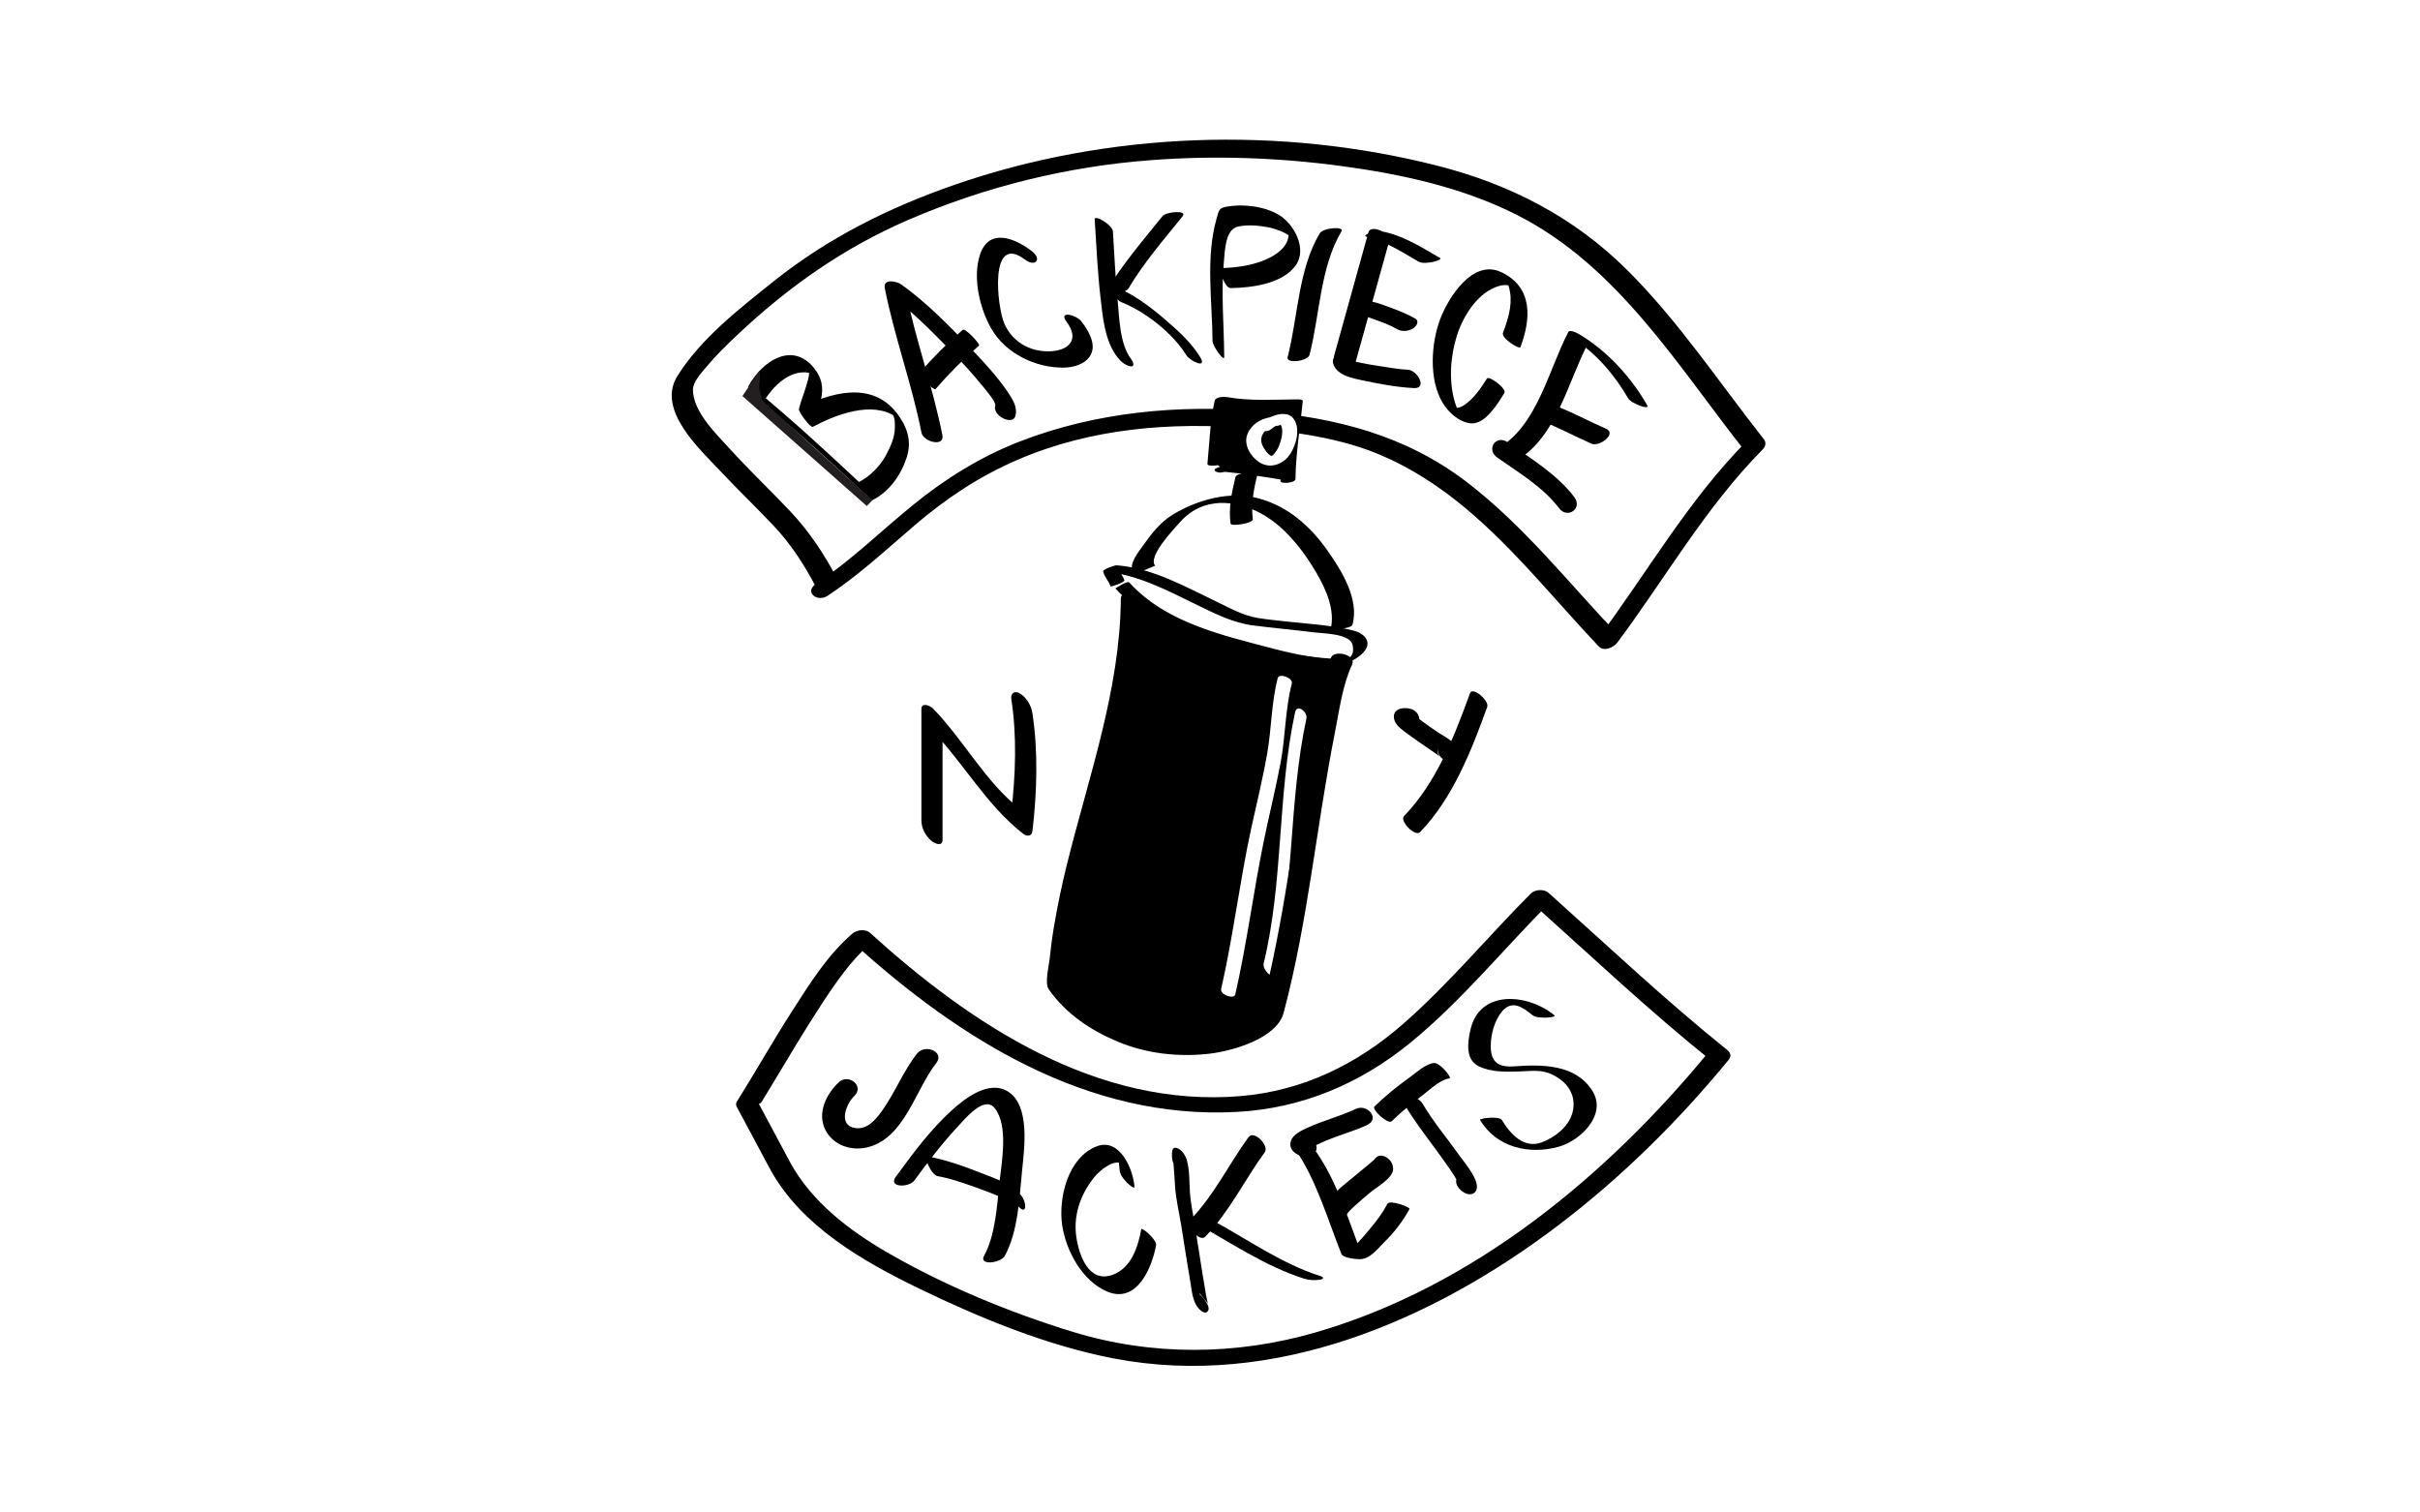 <?xml version="1.0" encoding="utf-8"?>
<!-- Generator: Adobe Illustrator 16.0.4, SVG Export Plug-In . SVG Version: 6.00 Build 0)  -->
<!DOCTYPE svg PUBLIC "-//W3C//DTD SVG 1.1//EN" "http://www.w3.org/Graphics/SVG/1.1/DTD/svg11.dtd">
<svg version="1.1" id="Layer_1" xmlns="http://www.w3.org/2000/svg" xmlns:xlink="http://www.w3.org/1999/xlink" x="0px" y="0px"
	 width="800px" height="500px" viewBox="0 0 800 500" enable-background="new 0 0 800 500" xml:space="preserve">
<g>
	<path d="M273.631,196.94c10.378-6.888,19.498-15.381,28.938-23.457c10.253-8.769,21.265-16.064,33.675-21.421
		c24.566-10.604,50.862-12.571,77.256-10.523c0,0,2.273-7.528,9.184-6.394c7.912,1.299,6.152,8.065,6.152,8.065
		c8.087,1.186,16.185,2.94,23.521,5.621c10.39,3.796,19.977,9.574,28.659,16.376c17.828,13.966,31.968,32.111,47.471,48.466
		c1.79,1.89,4.979,0.344,6.234-1.339c15.905-21.341,29.118-44.668,47.941-63.711c0.967-0.979,1.321-2.307,0.426-3.441
		c-14.88-18.857-28.243-39.099-45.352-56.082c-17.501-17.373-38.667-28.226-62.437-34.283
		c-52.086-13.274-108.983-11.316-159.729,6.27c-21.613,7.49-41.882,17.562-59.788,31.885c-11.272,9.016-24.139,18.942-31.853,31.337
		c-6.964,11.19,7.321,24.094,14.257,31.483c5.755,6.131,11.835,11.947,17.606,18.062c5.661,5.997,10.179,12.971,13.98,20.28
		c1.667,3.203,8.548,0.235,6.917-2.9c-4.188-8.049-9.229-15.606-15.452-22.2c-6.641-7.036-13.665-13.692-20.174-20.856
		c-4.463-4.913-11.952-12.122-11.992-19.31c-0.015-2.669,2.831-5.639,4.396-7.531c3.153-3.809,6.733-7.272,10.323-10.663
		c16.76-15.831,35.227-28.825,56.475-37.988c25.604-11.04,52.555-17.662,80.342-19.759c20.935-1.58,42.092-0.834,62.89,1.97
		c19.874,2.68,40.108,7.083,58.085,16.212c33.236,16.88,53.03,49.847,75.383,78.173c0.142-1.147,0.283-2.294,0.426-3.441
		c-19.234,19.458-32.769,43.262-49.02,65.067c2.078-0.446,4.156-0.893,6.234-1.339c-16.167-17.058-30.906-35.785-49.659-50.164
		c-20.303-15.565-43.385-21.357-68.506-23.483c-26.704-2.26-54.06,0.264-79.171,9.963c-12.923,4.991-24.689,12.294-35.408,21.009
		c-10.699,8.699-20.533,18.427-32.058,26.077C265.685,195.708,270.17,199.237,273.631,196.94L273.631,196.94z"/>
</g>
<g>
	<path d="M253.059,134.032c11.905,9.727,23.174,20.172,34.407,30.657c0.087,0.082,0.698,0.78,0.948,0.653
		c5.645-2.858,9.472-8.34,11.368-14.265c1.746-5.456-0.021-10.275-3.39-14.602c-8.23-10.571-21.912-6.868-32.281-1.292
		c1.536,1.973,3.072,3.945,4.607,5.918c1.766-7.141,5.629-12.697,0.534-19.239c-7.098-9.116-17.14-2.742-21.807,5.746
		c-0.765,1.391,4.721,5.712,4.607,5.918c3.223-5.861,9.667-12.368,16.905-9.912c-2.23-0.757-1.45-3.509-1.471-0.491
		c-0.011,1.501-0.539,3.06-0.964,4.484c-0.759,2.544-1.774,4.994-2.413,7.575c-0.236,0.955,3.828,6.337,4.607,5.918
		c7.436-3.999,19.638-8.718,27.419-3.285c-1.306-2.053-1.487-1.934-0.542,0.357c0.301,1.138,0.25,2.354,0.219,3.516
		c-0.077,2.891-1.338,5.739-2.636,8.26c-2.05,3.979-5.38,7.454-9.372,9.475c0.316,0.218,0.633,0.436,0.949,0.653
		c-11.523-10.754-23.073-21.483-35.285-31.46c-1.16-0.948,0.15,1.253,0.297,1.474C250.688,131.48,251.759,132.97,253.059,134.032
		L253.059,134.032z"/>
</g>
<g>
	<path d="M311.531,143.853c-3.186-16.124-8.934-31.6-12.12-47.724c-1.823,0.419-3.646,0.838-5.47,1.257
		c7.289,5.213,13.764,11.861,20.027,18.224c3.668,3.727,7.227,7.572,10.53,11.627c0.902,1.108,4.891,5.65,4.513,6.869
		c-1.024,3.292,5.658,6.613,6.617,3.529c0.945-3.039-1.077-5.979-2.738-8.397c-3.279-4.775-7.23-9.063-11.211-13.256
		c-7.299-7.688-15.049-15.736-23.703-21.924c-1.522-1.088-6.141-2.135-5.471,1.257c3.187,16.124,8.934,31.6,12.121,47.724
		C305.234,146.112,312.328,147.881,311.531,143.853L311.531,143.853z"/>
</g>
<g>
	<path d="M309.262,128.627c4.449-5.153,9.24-9.944,14.394-14.393c0.499-0.431-4.589-5.905-5.396-5.209
		c-5.153,4.449-9.944,9.24-14.394,14.393C303.219,124.167,308.778,129.188,309.262,128.627L309.262,128.627z"/>
</g>
<g>
	<path d="M340.994,82.934c-5.837-4.38-14.146-7.605-17.063,1.349c-2.458,7.542-0.043,17.754,3.808,24.417
		c4.706,8.146,14.535,12.896,23.762,12.833c3.357-0.023,7.41-1.097,9.082-4.275c1.941-3.691-0.949-8.143-3.089-11.006
		c-1.575-2.109-7.825-3.772-4.896,0.149c4.514,6.041,0.541,9.699-6.021,9.744c-6.432,0.044-11.957-3.296-14.546-9.104
		c-2.398-5.382-5.192-30.231,6.766-21.258C342.375,88.47,344.591,85.633,340.994,82.934L340.994,82.934z"/>
</g>
<g>
	<path d="M361.879,72.477c0.559,8.635,0.934,17.276,1.922,25.877c0.751,6.533,1.418,14.472,5.662,19.826
		c0.998,1.26,2.58,2.706,4.258,2.907c1.67,0.201,0.766-1.706,0.238-2.372c-3.911-4.934-3.951-14.238-4.547-20.154
		c-0.738-7.32-1.031-14.675-1.506-22.015C367.762,74.299,361.775,70.866,361.879,72.477L361.879,72.477z"/>
</g>
<g>
	<path d="M373.054,95.34c5.125-8.574,11.638-16.077,17.881-23.832c1.725-2.143-5.433-1.544-6.632-0.055
		c-6.455,8.018-13.182,15.787-18.48,24.65C364.997,97.485,371.908,97.255,373.054,95.34L373.054,95.34z"/>
</g>
<g>
	<path d="M370.619,99.852c7.848,3.085,17.07,10.266,21.521,17.515c1.231,2.004,7.139,4.794,4.59,0.646
		c-2.979-4.853-7.457-8.862-11.744-12.529c-5.021-4.297-10.535-8.426-16.729-10.861C364.595,93.183,368.811,99.141,370.619,99.852
		L370.619,99.852z"/>
</g>
<g>
	<path d="M404.701,118.055c-0.063-10.56-1.099-21.107-0.103-31.653c0.345-3.659,0.455-10.642,4.729-11.519
		c3.24-0.665,6.653-0.36,9.873,0.245c1.338,0.251,2.63,0.68,3.903,1.152c0.592,0.235,1.169,0.502,1.731,0.801
		c0.385,0.24,0.771,0.48,1.156,0.72c0.902,0.708,0.892,0.709-0.033,0.004c-0.201,3.326-2.943,5.571-5.605,7.056
		c-4.946,2.758-11.485,3.687-17.089,3.77c-0.261,0.004,1.474,6.635,3.555,6.604c6.99-0.104,17.192-1.402,21.548-7.54
		c3.879-5.466-0.629-13.791-5.749-16.751c-3.566-2.062-7.567-2.833-11.646-3.005c-1.744-0.073-3.476,0.071-5.197,0.339
		c-2.821,0.438-2.81,1.196-3.587,3.924c-3.705,12.995-1.429,27.295-1.349,40.577C400.848,114.365,404.712,119.78,404.701,118.055
		L404.701,118.055z"/>
</g>
<g>
	<path d="M432.9,117.303c3.41-13.206,3.476-28.983,10.605-40.906c0.93-1.556-6.044-1.224-7.238,0.773
		c-7.13,11.923-7.195,27.701-10.605,40.906C425.079,120.336,432.352,119.427,432.9,117.303L432.9,117.303z"/>
</g>
<g>
	<path d="M447.84,120.768c3.788-13.635,7.576-27.27,11.363-40.906c0.807-2.902-6.087-5.753-6.816-3.127
		c-3.787,13.635-7.575,27.271-11.363,40.906C440.217,120.542,447.11,123.395,447.84,120.768L447.84,120.768z"/>
</g>
<g>
	<path d="M441.993,117.21c-2.411,1.422-1.259,4.229,0.562,5.667c2.133,1.686,4.992,2.247,7.586,2.804
		c5.6,1.203,11.524,2.319,17.257,2.613c4.574,0.234,1.208-5.896-1.994-6.06c-3.126-0.16-6.28-0.747-9.37-1.212
		c-2.317-0.349-4.627-0.744-6.919-1.236c-1.031-0.221-2.051-0.485-3.062-0.788c-2.687-0.805,3.255,2.278,0.817,3.715
		C450.04,120.845,444.766,115.575,441.993,117.21L441.993,117.21z"/>
</g>
<g>
	<path d="M449.049,104.06c1.543,0.102,3.542,0.932,5.178,1.496c2.641,0.911,5.306,1.914,7.73,3.311
		c1.562,0.9,3.69,0.606,5.184-0.305c1.079-0.658,2.229-2.363,0.672-3.26c-2.642-1.522-5.506-2.651-8.363-3.693
		c-2.342-0.855-4.997-1.939-7.514-2.105c-1.691-0.111-3.858,0.31-4.846,1.865C446.171,102.815,447.683,103.97,449.049,104.06
		L449.049,104.06z"/>
</g>
<g>
	<path d="M451.857,78.297c6.27,1.533,11.514,4.967,17.027,8.16c1.252,0.725,3.316,0.384,4.65,0.167
		c0.132-0.021,3.428-0.798,2.502-1.334c-5.761-3.335-11.276-6.906-17.82-8.506c-1.642-0.401-3.512-0.206-5.137,0.181
		C452.695,77.058,450.265,77.908,451.857,78.297L451.857,78.297z"/>
</g>
<g>
	<path d="M502.602,114.799c3.598-9.487,4.158-19.895-6.333-24.84c-9.444-4.452-17.462,8.435-20.138,15.435
		c-3.074,8.046-3.841,20.136,0.783,27.771c1.928,3.182,5.389,6.374,9.221,6.773c4.907,0.511,9.079-6.692,11.165-9.988
		c0.924-1.46-5.086-5.862-5.742-4.824c-2.115,3.342-4.428,6.812-7.825,8.975c-0.937,0.597-2.14,0.929-3.236,0.682
		c1.738,0.392,2.326,2.36,1.44,0.703c-0.445-0.833-0.758-1.752-1.024-2.654c-2.037-6.879-1.446-15.106,0.703-21.87
		c2.091-6.581,6.936-14.418,13.986-16.438c1.099-0.315,2.291-0.376,3.408-0.153c1.701,0.34-1.455-2.099-0.621-0.524
		c0.45,0.85,0.632,1.791,0.794,2.727c0.776,4.495-0.753,9.261-2.323,13.401C496.142,111.867,502.32,115.541,502.602,114.799
		L502.602,114.799z"/>
</g>
<g>
	<path d="M501.216,152.306c13.327-7.677,17.111-26.105,23.752-38.838c-1.563-0.448-3.127-0.897-4.689-1.345
		c7.477,4.72,13.617,12.025,18.005,19.644c0.867,1.506,7.321,4.055,6.223,2.147c-5.155-8.95-12.626-17.248-21.386-22.777
		c-0.585-0.37-4.05-2.572-4.689-1.345c-6.46,12.387-10.256,30.963-23.213,38.428C493.848,149.008,499.569,153.255,501.216,152.306
		L501.216,152.306z"/>
</g>
<g>
	<path d="M509.43,139.086c5.706,2.199,11.069,5.129,16.666,7.575c2.703,1.182,8.479-3.329,4.844-4.918
		c-5.597-2.446-10.96-5.376-16.666-7.575C511.53,133.111,505.765,137.674,509.43,139.086L509.43,139.086z"/>
</g>
<g>
	<path d="M494.981,151.275c7.066,4.945,15.18,9.798,20.448,16.771c2.698,3.571,7.879,0.106,4.965-3.751
		c-5.647-7.475-14.401-12.775-21.974-18.074C494.548,143.511,491.12,148.573,494.981,151.275L494.981,151.275z"/>
</g>
<g>
	<path d="M254.684,386.696c10.334,18.726,30.679,30.339,49.31,39.352c20.089,9.718,42.255,18.825,64.226,23.038
		c52.891,10.143,105.395-12.508,146.851-43.972c20.932-15.887,39.773-34.499,56.427-54.8c0.889-1.082,0.632-2.289-0.432-3.143
		c-20.475-16.447-39.579-34.479-59.127-51.992c-1.514-1.356-4.508-1.177-5.908,0.229c-14.143,14.203-26.982,29.743-42.077,42.98
		c-15.347,13.458-33.274,22.222-53.75,23.955c-47.448,4.016-88.998-23.522-122.542-53.912c-1.592-1.442-4.403-1.062-5.908,0.229
		c-8.166,7.016-14.138,16.607-19.896,25.588c-6.34,9.883-12.105,20.117-18.352,30.058c-0.201,0.446-0.225,0.901-0.068,1.366
		c3.634,6.796,7.268,13.593,10.901,20.39c1.546,2.892,8.978,2.145,7.291-1.01c-2.354-4.404-4.71-8.808-7.063-13.212
		c-1.148-2.146-2.296-4.293-3.443-6.439c-0.606-1.134-0.16,0.151,0.703-1.234c1.289-2.072,2.547-4.165,3.807-6.257
		c5.172-8.594,10.275-17.229,15.768-25.625c4.808-7.351,9.983-14.946,16.693-20.71c-1.969,0.076-3.938,0.152-5.908,0.229
		c35.113,31.812,77.42,58.404,126.661,55.783c21.459-1.143,40.831-9.343,57.395-22.881c16.922-13.831,30.757-30.946,46.13-46.385
		c-1.97,0.077-3.938,0.153-5.908,0.229c19.548,17.514,38.653,35.545,59.127,51.992c-0.144-1.049-0.288-2.096-0.432-3.145
		c-33.869,41.286-78.065,77.916-130.075,93.029c-26.392,7.668-54.3,7.913-80.601-0.184c-21.037-6.477-42.254-15.234-61.296-26.27
		c-12.55-7.273-24.786-16.655-31.903-29.556C259.727,381.604,252.652,383.014,254.684,386.696z"/>
</g>
<g>
	<path d="M303.184,348.275c-4.582,5.791-7.291,12.923-11.598,18.938c-2.133,2.979-4.969,6.357-8.98,5.677
		c-5.723-0.97-2.808-8.114-0.24-10.527c3.55-3.338-1.861-7.604-5.08-4.58c-4.18,3.931-7.286,10.229-4.372,15.853
		c2.702,5.214,8.9,7.045,14.362,5.516c11.867-3.322,15.412-19.09,22.202-27.671C312.445,347.729,305.805,344.963,303.184,348.275
		L303.184,348.275z"/>
</g>
<g>
	<path d="M302.255,390.256c4.489-6.111,9.093-12.148,14.259-17.711c2.41-2.596,8.859-10.592,12.328-6.192
		c4.599,5.835,2.295,17.704,1.571,24.466c-0.825,7.71-1.308,17.386-5.101,24.331c-1.816,3.328,5.52,2.458,6.891-0.053
		c4.385-8.028,4.803-19.366,5.691-28.256c0.715-7.164,2.703-21.231-4.583-25.938c-6.232-4.024-14.122,2.035-18.588,6.063
		c-7.125,6.427-12.935,14.349-18.59,22.049C293.47,392.642,300.496,392.65,302.255,390.256L302.255,390.256z"/>
</g>
<g>
	<path d="M309.995,388.812c4.651,0.854,9.188,2.502,13.628,4.092c2.521,0.903,5.012,1.894,7.473,2.95
		c1.182,0.506,2.338,1.062,3.484,1.641c0.34,0.171,2.184,1.478,1.691,0.873c3.232,3.976,3.289-0.725,1.284-3.191
		c-3.091-3.801-8.469-5.536-12.862-7.267c-5.771-2.273-11.83-4.479-17.95-5.604C305.105,382.005,307.774,388.403,309.995,388.812
		L309.995,388.812z"/>
</g>
<g>
	<path d="M375.038,392.312c-0.47-5.95-4.891-16.259-12.491-13.351c-9.537,3.649-12.719,17.181-11.418,26.008
		c1.245,8.458,6.568,18.428,14.788,21.961c9.841,4.229,14.862-7.71,16.257-15.248c0.347-1.87-4.753-6.077-4.887-5.352
		c-1.1,5.934-3.29,12.886-9.537,15.12c-7.906,2.827-11.072-6.641-11.931-12.466c-1.015-6.89,1.126-13.459,5.26-18.971
		c1.622-2.163,3.706-4.016,6.146-5.19c0.953-0.458,1.933-0.573,2.966-0.479c1.363,0.536,1.12,0.064-0.728-1.413
		c0.494,1.275,0.581,2.682,0.688,4.028c0.117,1.476,1.438,2.966,2.381,4.001C372.615,391.052,375.124,393.396,375.038,392.312
		L375.038,392.312z"/>
</g>
<g>
	<path d="M392.418,386.797c0.004-0.587-0.035-1.206,0.069-1.788c-0.325,0.354-0.649,0.706-0.974,1.06c0.012,0,0.023,0,0.035,0.001
		c-1.28-1.364-2.562-2.728-3.842-4.092c0.006,0.023,0.295,3.622,0.389,4.884c0.129,1.735,0.244,3.472,0.354,5.209
		c0.287,4.53,1.445,9.175,2.148,13.658c0.95,6.052,1.896,12.105,2.921,18.145c0.569,3.359,0.753,7.542,3.852,9.658
		c0.979,0.667,1.841,0.448,2.16-0.666c0.023-0.062,0.03-0.126,0.022-0.193c0.093-2.258-4.858-7.618-4.985-4.516
		c0.008,0.067,0,0.132-0.022,0.193c0.721-0.222,1.44-0.443,2.161-0.665c-0.01-0.006-0.018-0.012-0.027-0.019
		c0.777,0.948,1.556,1.896,2.334,2.843c0.627,1.548-0.15-1.404-0.275-2.111c-0.434-2.455-0.83-4.917-1.23-7.378
		c-0.918-5.661-1.801-11.328-2.688-16.994c-0.51-3.254-1.243-6.546-1.457-9.835c-0.224-3.458-0.069-7.306-1.008-10.663
		c-0.448-1.603-1.951-4.023-3.843-4.092c-0.013,0-0.024,0-0.036-0.001c-0.614-0.021-0.885,0.562-0.975,1.059
		c-0.105,0.582-0.066,1.201-0.07,1.788c-0.012,1.782,0.864,3.495,2.183,4.688C390.291,387.582,392.406,388.594,392.418,386.797
		L392.418,386.797z"/>
</g>
<g>
	<path d="M398.424,408.843c8.006-8.273,12.989-18.742,19.698-27.97c1.495-2.056-3.536-7.5-5.424-4.902
		c-6.495,8.934-11.289,19.071-19.04,27.081C391.645,405.134,396.562,410.768,398.424,408.843L398.424,408.843z"/>
</g>
<g>
	<path d="M394.82,404.125c11.818,6.5,23.307,14.446,36.254,18.562c1.631,0.519,3.606,0.623,5.292,0.354
		c1.334-0.214,1.336-0.813,0.081-1.212c-12.509-3.977-23.688-11.856-35.107-18.138C399.955,402.93,393.415,403.353,394.82,404.125
		L394.82,404.125z"/>
</g>
<g>
	<path d="M428.148,379.865c7.074,10.327,10.706,23.122,15.292,34.662c0.54,1.359,4.857,1.739,6.032,1.739
		c3.43,0,5.826-3.342,8.141-5.626c3.3-3.259,6.151-6.911,8.348-10.997c0.285-0.529-6.511-3.158-7.312-1.666
		c-1.617,3.009-3.571,5.675-5.788,8.27c-1.207,1.412-6.216,7.732-8.306,7.732c2.011,0.58,4.021,1.159,6.032,1.739
		c-4.586-11.541-8.218-24.336-15.292-34.662C434.189,379.443,427.977,379.614,428.148,379.865L428.148,379.865z"/>
</g>
<g>
	<path d="M445.067,401.527c-0.293,0.716,0.478-0.569,0.669-0.797c0.57-0.681,1.236-1.279,1.884-1.885
		c1.821-1.702,3.746-3.296,5.664-4.888c1.896-1.574,7.306-4.601,7.261-7.522c-0.031-2.021-1.268-3.607-3.152-4.264
		c-0.015-0.005-0.029-0.011-0.044-0.016c-1.741-0.605-3.363,0.83-3.435,2.54c-0.083,2.002,1.348,3.636,3.153,4.265
		c0.014,0.005,0.028,0.01,0.043,0.015c-1.051-1.421-2.103-2.843-3.153-4.265c-0.016-1.008,1.058-1.997,0.275-1.289
		c-0.608,0.551-1.246,1.07-1.876,1.594c-1.825,1.518-3.668,3.014-5.483,4.543c-2.814,2.37-6.671,5.055-8.108,8.574
		C437.318,401.677,443.366,405.691,445.067,401.527L445.067,401.527z"/>
</g>
<g>
	<path d="M432.734,376.489c1.97,0.642,0.229,3.543,1.056,2.853c0.526-0.44,1.188-0.717,1.796-1.02
		c1.834-0.915,3.763-1.646,5.674-2.378c3.54-1.355,7.267-2.402,10.69-4.039c4.42-2.113-0.003-7.112-3.756-5.318
		c-5.096,2.437-10.67,3.804-15.816,6.156c-1.916,0.876-4.966,2.231-5.642,4.472c-0.87,2.883,1.61,4.409,3.973,5.179
		C434.967,383.782,437.343,377.991,432.734,376.489L432.734,376.489z"/>
</g>
<g>
	<path d="M464.541,365.497c2.778,4.717,6.127,9.081,9.364,13.486c1.768,2.406,3.528,4.817,5.23,7.27
		c0.64,0.921,1.266,1.854,1.841,2.815c1.24,2.074-0.089,1.104,0.985,0.078c-2.43,2.317,3.053,7.428,5.541,5.055
		c2.861-2.729-3.388-9.858-4.812-11.882c-4.1-5.819-8.81-11.337-12.427-17.479C468.516,361.873,462.05,361.268,464.541,365.497
		L464.541,365.497z"/>
</g>
<g>
	<path d="M460.076,370.643c3.125-3.065,6.555-5.809,10.037-8.453c2.363-1.795,5.964-5.299,9.049-5.69
		c0.963-0.122-3.176-5.341-5.17-5.088c-2.821,0.358-5.844,3.19-8.037,4.776c-4.062,2.939-8.033,6.109-11.615,9.625
		C453.364,366.769,458.854,371.843,460.076,370.643L460.076,370.643z"/>
</g>
<g>
	<path d="M513.841,335.627c-8.733-7.188-24.767-8.635-27.753,4.84c-0.9,4.062-1.795,9.76,2.752,12.012
		c3.892,1.929,8.642,1.871,12.879,1.742c5.678-0.171,8.9-1.037,13.844,2.439c3.932,2.765,5.577,7.148,4.089,11.704
		c-1.445,4.426-5.799,7.699-9.995,9.278c-5.819,2.19-10.359-2.694-13.146-7.354c-0.87-1.454-7.587-0.619-7.244-0.045
		c5.415,9.058,16.195,11.583,26.024,8.837c7.221-2.018,16.14-10.657,11.038-18.594c-5.623-8.746-16.693-8.619-25.817-7.972
		c-5.068,0.36-7.772-1.3-7.698-6.856c0.052-3.829,1.232-8.289,3.692-11.256c3.288-3.963,6.846-1.491,10.091,1.18
		c1.07,0.881,3.29,0.818,4.57,0.826C511.307,336.41,514.577,336.233,513.841,335.627L513.841,335.627z"/>
</g>
<g>
	<path d="M370.53,197.799c-0.216,30.12-10.593,58.794-17.764,87.71c-1.726,6.961-3.212,13.977-4.393,21.051
		c-0.583,3.491-1.021,7.005-1.394,10.525c-0.246,2.326-1.697,7.98-0.281,9.988c5.679,8.061,13.79,13.5,22.785,17.272
		c9.468,3.972,20.021,5.151,30.17,4.007c7.684-0.866,22.418-5.024,24.683-13.517c8.099-30.368,10.828-61.774,16.933-92.536
		c1.479-7.457,2.497-15.691,5.712-22.644c1.469-3.178-5.745-4.938-6.963-2.304c-4.51,9.755-5.827,21.486-7.678,31.983
		c-2.767,15.688-4.979,31.468-7.641,47.173c-1.272,7.51-2.685,14.993-4.27,22.443c-0.788,3.707-1.659,7.396-2.566,11.076
		c-0.895,3.626-1.588,5.388-4.567,7.594c-8.871,6.572-20.665,7.518-31.207,5.652c-10.049-1.778-19.892-6.977-26.564-14.744
		c-3.693-4.301-0.789-13.85-0.016-19.074c1.137-7.678,2.836-15.268,4.67-22.805c7.052-28.982,17.547-57.542,17.763-87.71
		C377.966,195.733,370.552,194.809,370.53,197.799L370.53,197.799z"/>
</g>
<g>
	<path d="M368.717,194.521c12.482,13.725,32.197,18.051,49.518,22.405c8.653,2.176,24.95,6.618,32.364-1.125
		c3.376-3.526,0.363-6.48-3.197-7.358c-7.301-1.801-15.033-2.219-22.489-3.024c-3.063-0.331-6.131-0.654-9.174-1.139
		c-4.758-0.758-9.245-3.313-13.548-5.368c-10.526-5.027-21.161-11.104-33.021-12.04c-0.612-0.048-4.623,1.322-4.48,2.012
		c0.391,1.89,1.824,3.134,2.423,4.907c0.122,0.359,4.796-1.38,4.598-1.966c-0.599-1.773-2.032-3.018-2.424-4.907
		c-1.493,0.671-2.986,1.341-4.479,2.012c10.67,0.842,20.366,5.893,29.831,10.513c6.327,3.089,12.505,6.369,19.535,7.298
		c6.684,0.883,13.408,1.438,20.097,2.296c2.979,0.382,11.688,0.368,12.796,3.927c0.252,0.809,0.27,1.64,0.185,2.473
		c-0.072,0.473-0.239,0.913-0.5,1.321c-0.393,0.715-1.56,0.901-0.295,0.607c-2.865,0.664-5.984,0.413-8.887,0.171
		c-5.724-0.477-11.417-1.717-16.961-3.182c-16.697-4.411-35.219-8.521-47.294-21.799
		C372.658,191.834,368.736,194.543,368.717,194.521L368.717,194.521z"/>
</g>
<g>
	<path d="M381.914,187.039c-2.737-2.933,6.412-12.456,8.258-14.528c8.26-9.275,21.056-7.16,30.168-0.581
		c6.21,4.484,11.113,11.044,14.931,17.598c3.102,5.325,6.203,12.295,4.58,18.562c0.048-0.187,6.833,0.076,7.299-1.723
		c2.169-8.372-3.608-17.661-8.188-24.192c-5.823-8.302-13.31-14.942-23.265-17.52c-9.333-2.416-19.976,0.612-28.001,5.465
		c-4.164,2.519-7.088,6.389-9.887,10.294c-1.037,1.447-4.984,6.428-3.195,8.346C375.916,190.157,381.727,186.839,381.914,187.039
		L381.914,187.039z"/>
</g>
<g>
	<path d="M414.162,171.675c-0.7-5.098,0.393-10.359,1.611-15.302c0.058-0.234-6.901-0.488-7.367,1.402
		c-1.219,4.942-2.312,10.203-1.611,15.302C406.944,174.164,414.341,172.97,414.162,171.675L414.162,171.675z"/>
</g>
<g>
	<path d="M423.38,140.387c-0.495,0.277-1.105,0.418-1.543,0.435c-0.063,0.002-0.126,0.013-0.189,0.018
		c-0.573,0.379-1.132,0.779-1.672,1.209c-0.442,0.353-1.126,0.492-1.821,0.476c-1.109,1.187-1.62,2.858-0.868,4.591
		c0.573,1.32,1.874,3.227,3.066,3.648c0.097-0.052,0.445-0.286,0.651-0.506c0.801-0.855,1.396-1.833,1.83-2.92
		c0.754-1.889,1.509-4.681,0.705-6.575C423.47,140.599,423.423,140.485,423.38,140.387z"/>
	<path d="M428.749,132.024c-7.714,0.053-15.398,0.619-23.041-0.739c-0.986-0.175-3.853-0.157-4.15,1.155
		c-1.566,6.881-1.697,13.943-2.416,20.94c-0.062,0.59,1.949,0.733,3.429,0.38l0.747,0.56c-0.55,0.149-1.071,0.354-1.544,0.644
		c-0.295,0.181-0.33,0.411-0.164,0.672c0.195,0.31,0.837,0.437,1.149,0.532c0.427,0.13,1.307,0.024,2.171-0.182
		c0.322,0.029,0.645,0.062,0.965,0.092c2.425,0.227,4.841,0.557,7.254,0.882c2.39,0.322,4.776,0.674,7.158,1.05
		c0.87,0.138,1.738,0.287,2.605,0.443c0.175,0.032,0.305,0.051,0.407,0.064c-0.003,0.167-0.014,0.333-0.016,0.5
		c0,1.054,4.938,0.682,4.955-0.666c0.109-8.656,1.578-17.174,2.416-25.772C430.735,131.963,429.018,132.022,428.749,132.024z
		 M426.688,149.812c-2.158,3.592-6.762,5.454-10.499,2.926c-2.786-1.885-5.157-5.727-3.845-9.146
		c1.239-3.229,4.251-5.082,7.519-5.66c3.043-1.401,6.687-1.959,8.281,1.353C429.712,142.542,428.44,146.896,426.688,149.812z"/>
</g>
<g>
	<path d="M311.588,277.643c0-12.26,0-24.521,0-36.781c-1.287,0.063-2.574,0.126-3.861,0.189c10.846,11.107,18.192,25,30.605,34.654
		c1.155,0.898,2.77,0.744,2.963-0.892c1.505-12.755,1.943-26.429-0.023-39.162c-0.375-2.432-1.924-4.997-4.008-6.341
		c-1.744-1.125-3.267-0.258-2.939,1.858c1.874,12.136,1.412,25.068-0.023,37.229c0.988-0.297,1.975-0.594,2.963-0.891
		c-11.577-9.004-18.629-22.824-28.809-33.25c-0.912-0.934-3.861-2.278-3.861,0.189c0,12.26,0,24.52,0,36.781
		c0,2.501,1.305,4.931,3.133,6.606C308.656,278.684,311.588,280.166,311.588,277.643L311.588,277.643z"/>
</g>
<g>
	<path d="M466.293,234.325c-2.775-0.752-6.468,0.196-5.291,3.857c0.611,1.898,2.913,3.36,4.426,4.493
		c2.158,1.615,4.394,3.126,6.617,4.649c0.981,0.672,1.964,1.343,2.937,2.028c0.332,0.233,0.661,0.471,0.986,0.714
		c1.479,1.106-1.21-0.195-0.732-2.583c0.751-0.741,1.501-1.483,2.251-2.225c-0.01,0.002-0.02,0.005-0.029,0.007
		c-4.611,1.182-1.218,7.335,2.672,6.339c0.01-0.002,0.02-0.005,0.029-0.008c1.152-0.295,2.01-1.024,2.25-2.225
		c0.649-3.245-5.147-5.949-7.223-7.375c-1.758-1.208-3.51-2.425-5.224-3.694c-0.724-0.536-1.435-1.088-2.122-1.671
		c-0.247-0.209-0.483-0.431-0.714-0.66c0.407,0.404,1.194,1.236,0.843,2.305c-0.254,0.487-0.508,0.973-0.763,1.46
		c-2.134,0.462-2.764,0.71-1.89,0.745c-1.108-0.07-0.325-0.021-0.023,0.062C470.017,241.824,470.592,235.491,466.293,234.325
		L466.293,234.325z"/>
</g>
<g>
	<path d="M485.949,229.16c-5.118,14.185-11.147,29.584-21.789,40.604c-1.613,1.672,3.696,6.966,5.266,5.342
		c10.807-11.191,17.017-27,22.211-41.397C492.396,231.606,486.785,226.842,485.949,229.16L485.949,229.16z"/>
</g>
<path d="M408.378,213.883l-34.142-15.513c0,42.686-22.551,85.372-24.162,128.057c13.691,20.135,50.74,28.188,70.069,9.664
	c8.054-29.799,11.275-61.209,16.913-91.814c1.611-8.054,4.027-20.94,6.443-25.773L408.378,213.883z M403.691,326.936
	c3.995-17.491,6.088-35.305,9.874-52.818c1.822-8.431,3.926-16.82,5.39-25.324c1.404-8.16,1.347-16.585,3.42-24.619
	c0.455-1.763,5.158-0.107,4.668,1.794c-2.22,8.598-2.077,17.676-3.746,26.408c-1.623,8.49-3.705,16.879-5.447,25.343
	c-3.488,16.951-5.633,34.115-9.49,51.011C407.959,330.481,403.252,328.859,403.691,326.936z M431.876,237.511
	c-5.965,27.688-3.941,56.437-10.62,84.005c-0.621,2.563-3.996-1.034-3.512-3.031c6.592-27.212,4.489-55.65,10.38-82.995
	C428.771,232.49,432.334,235.385,431.876,237.511z"/>
<path fill="#231F20" d="M288.414,165.342l-1.876,1.936l-41.101-36.344c0,0,5.258-7.933,5.647-8.333s-0.121,5.7-0.121,5.7
	l1.036,4.093L288.414,165.342z"/>
</svg>
